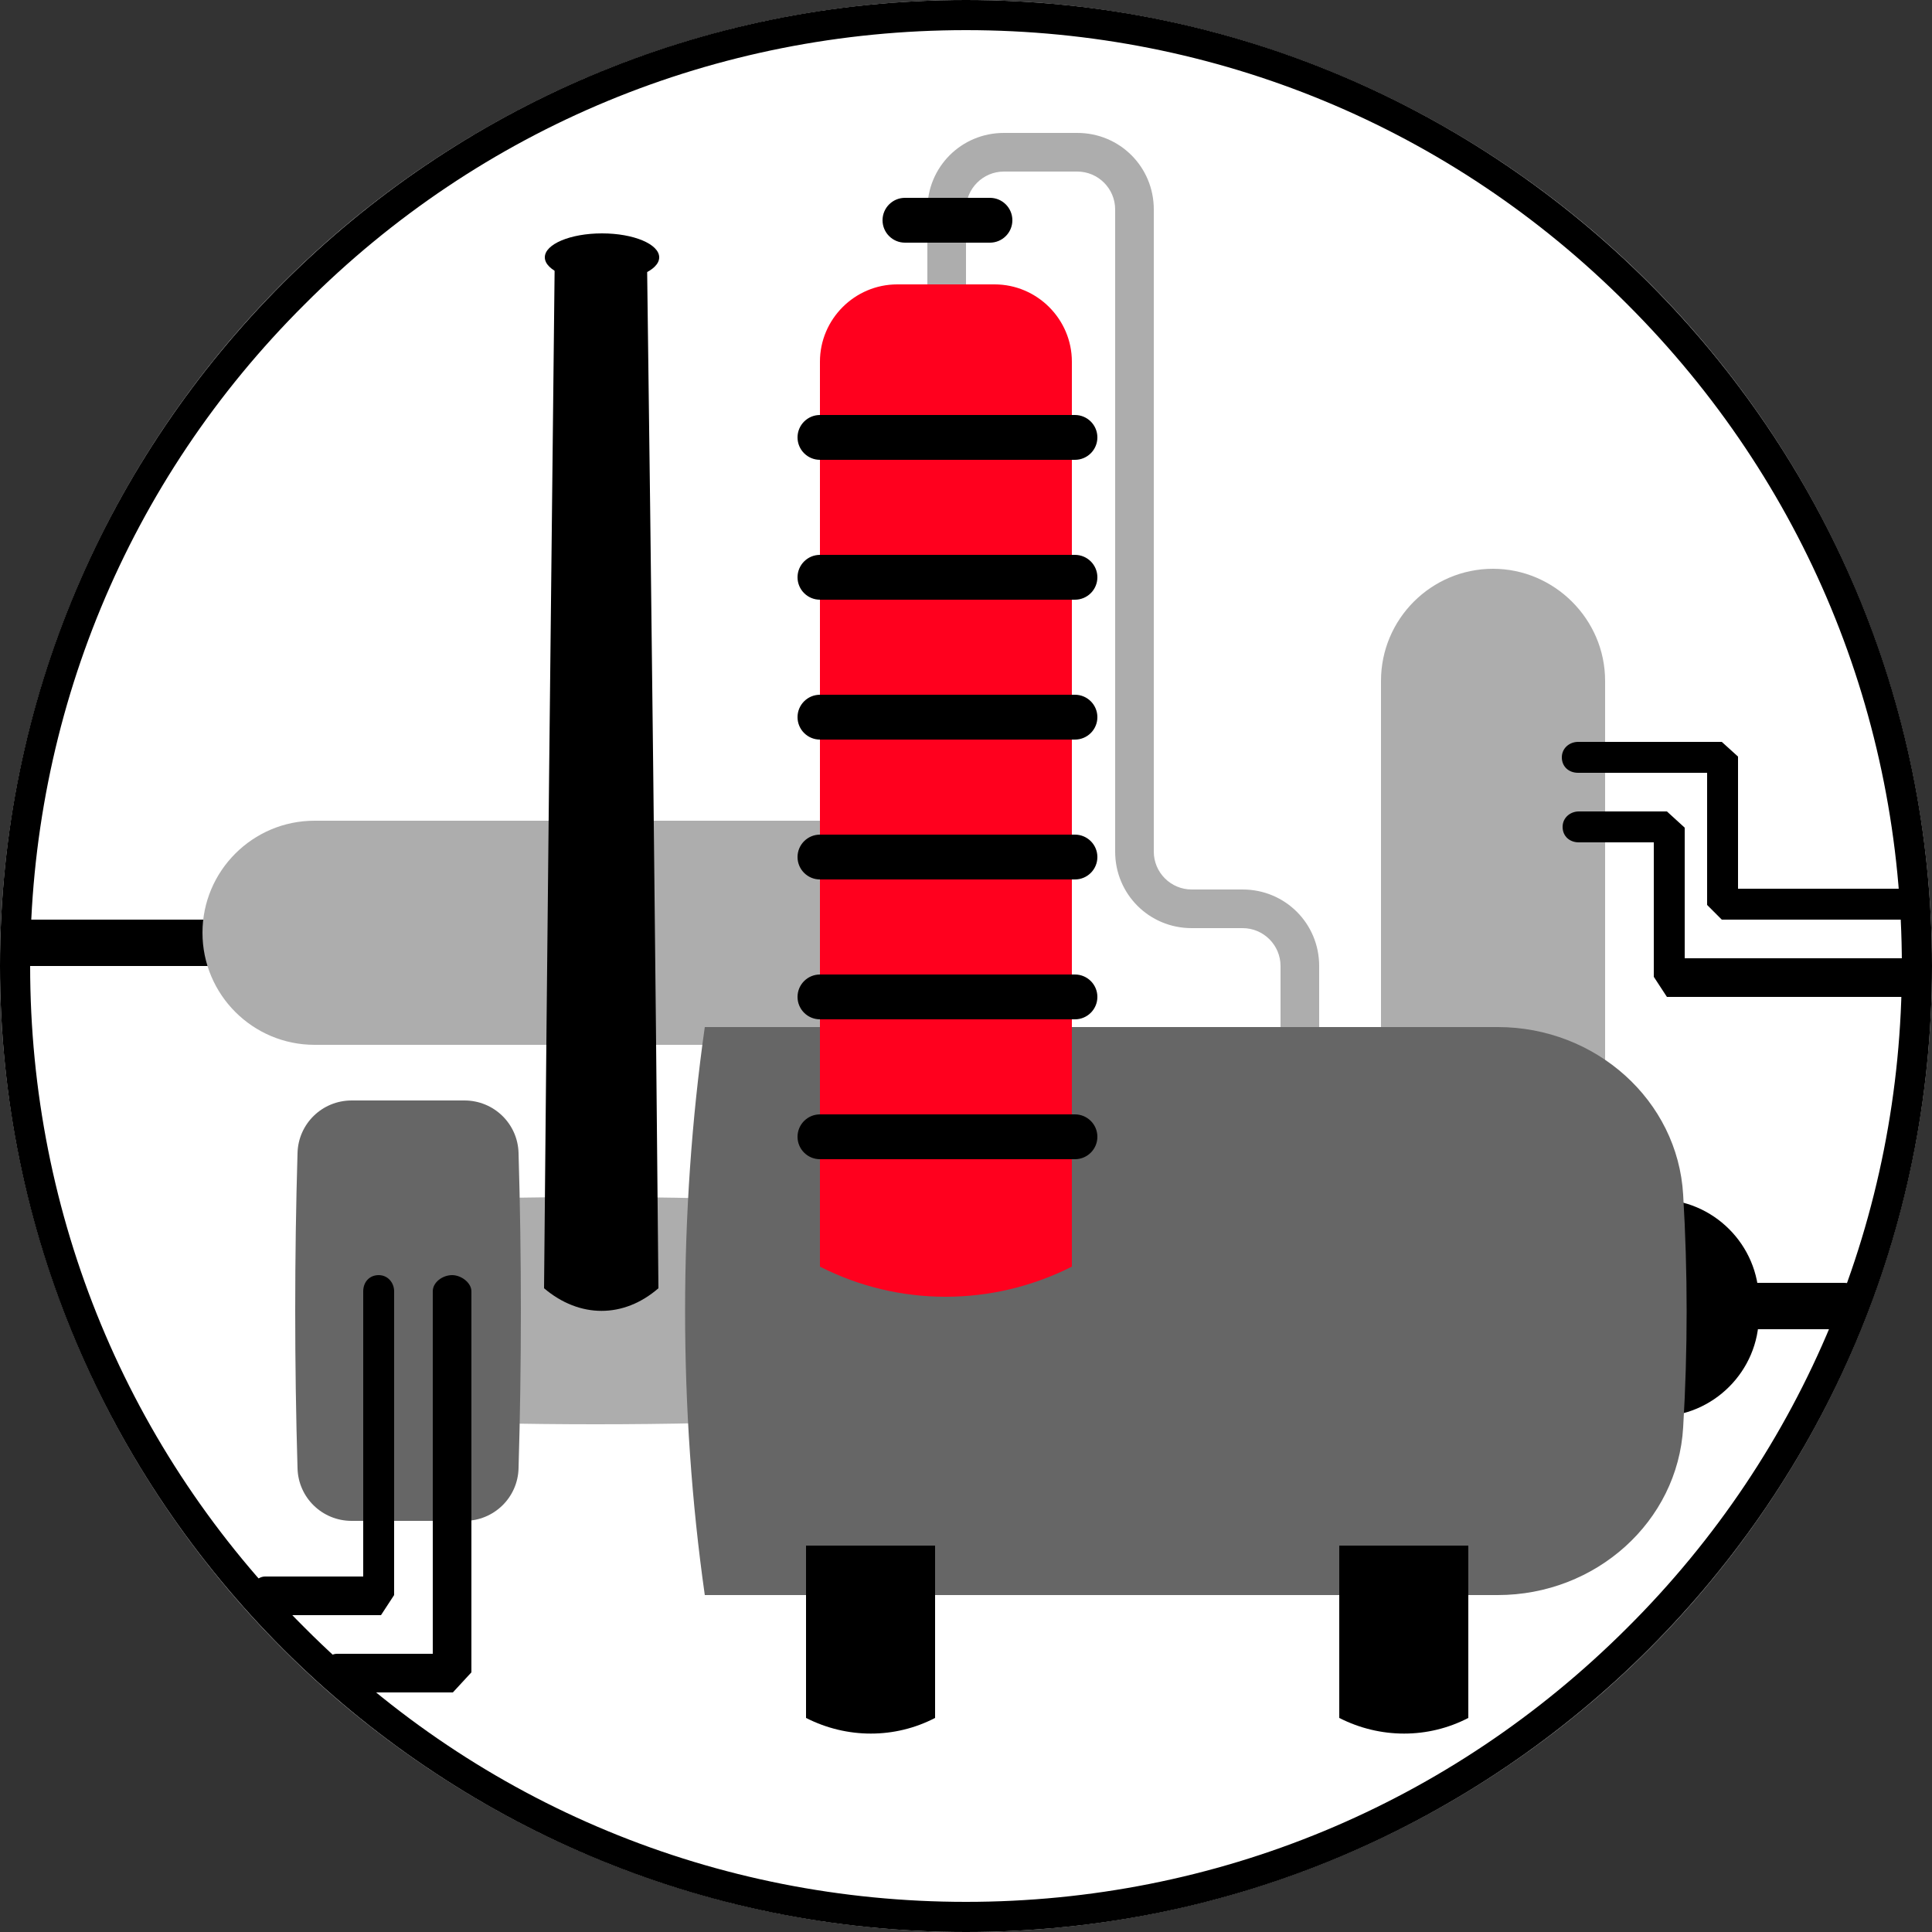 <?xml version="1.0" encoding="utf-8"?>
<!-- Generator: Adobe Illustrator 19.0.0, SVG Export Plug-In . SVG Version: 6.00 Build 0)  -->
<!DOCTYPE svg PUBLIC "-//W3C//DTD SVG 1.1//EN" "http://www.w3.org/Graphics/SVG/1.1/DTD/svg11.dtd">
<svg version="1.1" id="Layer_1" xmlns="http://www.w3.org/2000/svg" xmlns:xlink="http://www.w3.org/1999/xlink" x="0px" y="0px"
	 width="250px" height="250px" viewBox="0 0 250 250" style="enable-background:new 0 0 250 250;" xml:space="preserve">
<rect x="0" y="0" width="250" height="250" fill="#333333" stroke="none"/>
<style type="text/css">
	.st0{fill:#FFFFFF;}
	.st1{fill:#ADADAD;}
	.st2{fill:#666666;}
	.st3{fill:#FF001E;}
</style>
<g id="XMLID_1_">
	<g id="XMLID_12_">
		<circle id="XMLID_19_" class="st0" cx="125" cy="125" r="125"/>
		<path id="XMLID_11_" d="M125,3.9c32.3,0,62.8,12.6,85.6,35.5c22.9,22.9,35.5,53.3,35.5,85.6s-12.6,62.8-35.5,85.6
			c-22.9,22.9-53.3,35.5-85.6,35.5s-62.8-12.6-85.6-35.5C16.5,187.8,3.9,157.3,3.9,125s12.6-62.8,35.5-85.6
			C62.2,16.5,92.7,3.9,125,3.9 M125,0C56,0,0,56,0,125s56,125,125,125s125-56,125-125S194,0,125,0L125,0z"/>
	</g>
	<path id="XMLID_9_" d="M238.6,172h-30.7c-1.6,0-2.9-1.4-2.9-3s1.3-3,2.9-3h30.7c1.6,0,2.9,1.4,2.9,3S240.1,172,238.6,172z"/>
	<path id="XMLID_310_" d="M214.5,183.3L214.5,183.3c-7.2,0-13.1-5.9-13.1-13.1v-1.9c0-7.2,5.9-13.1,13.1-13.1h0
		c7.2,0,13.1,5.9,13.1,13.1v1.9C227.6,177.4,221.7,183.3,214.5,183.3z"/>
	<path id="XMLID_636_" class="st1" d="M104.3,155.5c0,9.4,0,18.8,0,28.2c-17.7,0.8-36.8,0.8-54.4,0c0-9.4,0-18.8,0-28.2
		C67.5,154.7,86.6,154.7,104.3,155.5z"/>
	<path id="XMLID_8_" d="M98.6,125h-95c-1.8,0-3.2-1.2-3.2-3s1.4-3,3.2-3h95c1.8,0,3.2,1.2,3.2,3S100.3,125,98.6,125z"/>
	<path id="XMLID_7_" class="st1" d="M170.7,171.4h-5V125c0-2.7-2.2-4.9-4.9-4.9h-6.6c-5.5,0-9.9-4.4-9.9-9.9V27.1
		c0-2.7-2.2-4.9-4.9-4.9h-9.5c-2.7,0-4.9,2.2-4.9,4.9v11.5h-5V27.1c0-5.5,4.4-9.9,9.9-9.9h9.5c5.5,0,9.9,4.4,9.9,9.9v83.1
		c0,2.7,2.2,4.9,4.9,4.9h6.6c5.5,0,9.9,4.4,9.9,9.9V171.4z"/>
	<path id="XMLID_314_" class="st1" d="M114.2,135.2H40.7c-8,0-14.5-6.5-14.5-14.5v0c0-8,6.5-14.5,14.5-14.5h73.4
		c8,0,14.5,6.5,14.5,14.5v0C128.7,128.7,122.1,135.2,114.2,135.2z"/>
	<path id="XMLID_681_" class="st1" d="M207.7,88.1v68.6c0,8-6.5,14.5-14.5,14.5h0c-8,0-14.5-6.5-14.5-14.5V88.1
		c0-8,6.5-14.5,14.5-14.5h0C201.1,73.6,207.7,80.1,207.7,88.1z"/>
	<path id="XMLID_499_" class="st2" d="M193.8,206.4c-34.2,0-68.4,0-102.6,0c-3.4-23.9-3.4-49.6,0-73.5c34.2,0,68.4,0,102.6,0
		c12.7,0,23.3,9.5,24,21.7c0.6,10,0.6,20.1,0,30.1C217.1,196.9,206.5,206.4,193.8,206.4z"/>
	<path id="XMLID_634_" class="st2" d="M60.1,196.8c-4.9,0-9.7,0-14.6,0c-3.8,0-6.9-3-7-6.8c-0.4-13.4-0.4-27.4,0-40.8
		c0.1-3.8,3.2-6.8,7-6.8c4.9,0,9.7,0,14.6,0c3.8,0,6.9,3,7,6.8c0.4,13.4,0.4,27.4,0,40.8C67,193.8,63.9,196.8,60.1,196.8z"/>
	<g id="XMLID_498_">
		<path id="XMLID_26_" d="M85.2,166.7c-4.5,3.9-10.2,3.9-14.8,0c0.4-44.6,0.9-89.5,1.4-134.8c4,0,7.9,0,11.9,0
			C84.3,77.2,84.8,122.1,85.2,166.7z"/>
	</g>
	<g id="XMLID_500_">
		<path id="XMLID_23_" class="st3" d="M106.1,163.9c0-39,0-78.1,0-117.1c0-5.5,4.5-10,10-10c4.2,0,8.4,0,12.6,0c5.5,0,10,4.5,10,10
			c0,39,0,78.1,0,117.1C128.4,169.1,116.3,169.1,106.1,163.9z"/>
	</g>
	<ellipse id="XMLID_502_" cx="77.9" cy="33.3" rx="7.4" ry="3.1"/>
	<path id="XMLID_6_" d="M58.6,219h-15c-1.2,0-2.1-1.3-2.1-2.5s1-2.5,2.1-2.5H56v-46.9c0-1.2,1.3-2.1,2.5-2.1s2.5,1,2.5,2.1v49.3
		L58.6,219z"/>
	<path id="XMLID_5_" d="M246.4,119h-23.6l-1.9-1.9V100h-16.7c-1.2,0-2.1-0.8-2.1-2s1-2,2.1-2h18.6l2.1,1.9V115h21.4
		c1.2,0,2.1,0.8,2.1,2S247.6,119,246.4,119z"/>
	<path id="XMLID_4_" d="M246.4,129h-30.7l-1.7-2.6V109h-9.7c-1.2,0-2.1-0.8-2.1-2s1-2,2.1-2h11.4l2.3,2.1V124h28.4
		c1.2,0,2.1,1.3,2.1,2.5C248.6,127.7,247.6,129,246.4,129z"/>
	<path id="XMLID_3_" d="M49.3,209h-15c-1.2,0-2.1-1.3-2.1-2.5s1-2.5,2.1-2.5H47v-36.9c0-1.2,0.8-2.1,2-2.1s2,1,2,2.1v39.3L49.3,209z
		"/>
	<path id="XMLID_674_" d="M128.1,31.4h-11c-1.6,0-2.9-1.3-2.9-2.9v0c0-1.6,1.3-2.9,2.9-2.9h11c1.6,0,2.9,1.3,2.9,2.9v0
		C131,30.1,129.7,31.4,128.1,31.4z"/>
	<path id="XMLID_652_" d="M139.1,59.5h-33c-1.6,0-2.9-1.3-2.9-2.9v0c0-1.6,1.3-2.9,2.9-2.9h33c1.6,0,2.9,1.3,2.9,2.9v0
		C142,58.2,140.7,59.5,139.1,59.5z"/>
	<path id="XMLID_675_" d="M139.1,77.6h-33c-1.6,0-2.9-1.3-2.9-2.9v0c0-1.6,1.3-2.9,2.9-2.9h33c1.6,0,2.9,1.3,2.9,2.9v0
		C142,76.3,140.7,77.6,139.1,77.6z"/>
	<path id="XMLID_676_" d="M139.1,95.7h-33c-1.6,0-2.9-1.3-2.9-2.9v0c0-1.6,1.3-2.9,2.9-2.9h33c1.6,0,2.9,1.3,2.9,2.9v0
		C142,94.4,140.7,95.7,139.1,95.7z"/>
	<path id="XMLID_677_" d="M139.1,113.8h-33c-1.6,0-2.9-1.3-2.9-2.9v0c0-1.6,1.3-2.9,2.9-2.9h33c1.6,0,2.9,1.3,2.9,2.9v0
		C142,112.5,140.7,113.8,139.1,113.8z"/>
	<path id="XMLID_678_" d="M139.1,131.9h-33c-1.6,0-2.9-1.3-2.9-2.9l0,0c0-1.6,1.3-2.9,2.9-2.9h33c1.6,0,2.9,1.3,2.9,2.9l0,0
		C142,130.6,140.7,131.9,139.1,131.9z"/>
	<path id="XMLID_679_" d="M139.1,150h-33c-1.6,0-2.9-1.3-2.9-2.9v0c0-1.6,1.3-2.9,2.9-2.9h33c1.6,0,2.9,1.3,2.9,2.9v0
		C142,148.7,140.7,150,139.1,150z"/>
	<path id="XMLID_313_" d="M121,222.3c-5.2,2.7-11.4,2.7-16.7,0c0-7.4,0-14.9,0-22.3c5.6,0,11.1,0,16.7,0
		C121,207.4,121,214.9,121,222.3z"/>
	<path id="XMLID_320_" d="M190,222.3c-5.2,2.7-11.4,2.7-16.7,0c0-7.4,0-14.9,0-22.3c5.6,0,11.1,0,16.7,0
		C190,207.4,190,214.9,190,222.3z"/>
</g>
</svg>
